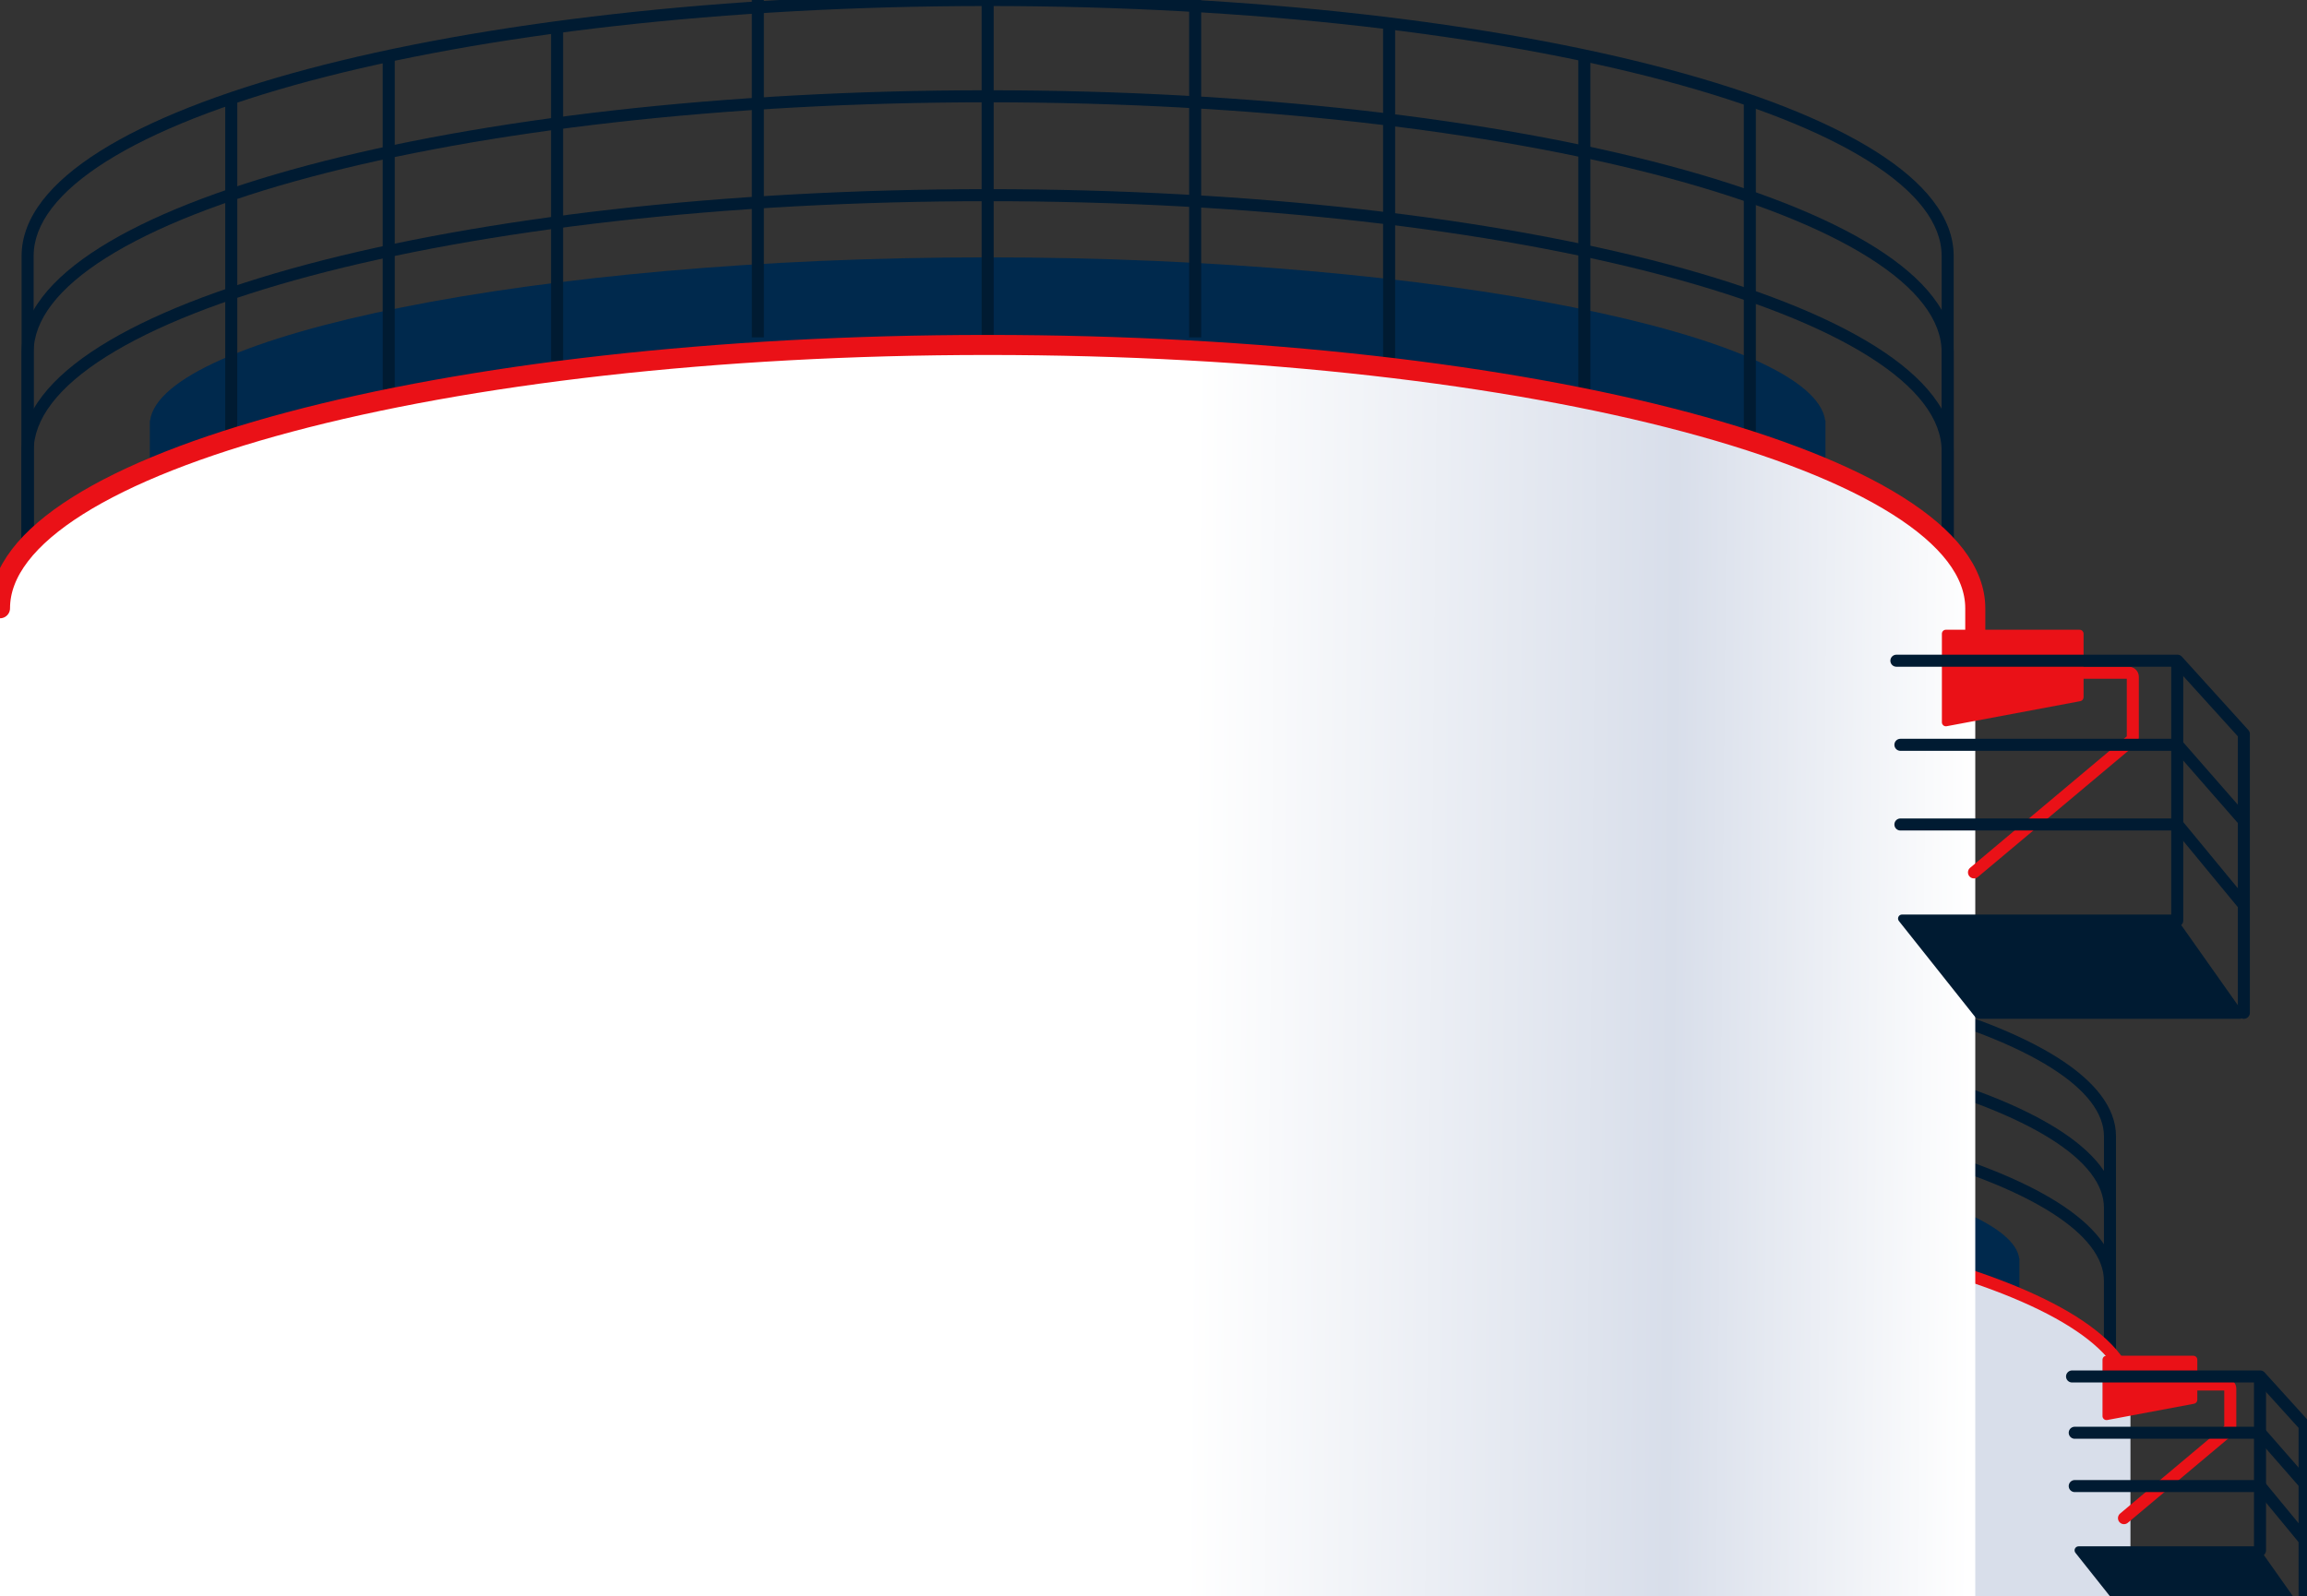 <svg viewBox="0 0 575 398" fill="none" xmlns="http://www.w3.org/2000/svg">
<rect x="0" y="0" width="575" height="398" fill="#333333" stroke="none"/>
<g clip-path="url(#clip0_2012_134147)">
<path d="M348.5 283.566C264.327 283.566 195.844 298.123 193.733 313.722H193.682V529.312H193.885C193.751 529.803 193.682 530.297 193.682 530.794C193.682 546.67 262.997 559.54 348.5 559.54C434.004 559.54 503.319 546.67 503.319 530.794C503.319 530.297 503.251 529.803 503.116 529.312H503.319V313.722H503.268C501.157 298.123 432.673 283.566 348.5 283.566Z" fill="#00294D"/>
<path d="M348.5 272.074L348.5 270.574L348.5 270.574L348.5 272.074ZM171.104 674.172L169.604 674.208L169.604 674.19V674.172H171.104ZM171.119 674.783L169.62 674.854L169.62 674.837L169.619 674.819L171.119 674.783ZM348.5 721.478L348.5 722.978H348.5V721.478ZM348.5 272.074V273.574C299.606 273.574 255.393 278.861 223.449 287.379C207.466 291.641 194.64 296.69 185.845 302.235C176.975 307.828 172.604 313.659 172.604 319.38H171.104H169.604C169.604 312.038 175.161 305.425 184.245 299.698C193.403 293.924 206.556 288.779 222.676 284.481C254.937 275.878 299.422 270.574 348.5 270.574V272.074ZM171.104 319.38H172.604V674.172H171.104H169.604V319.38H171.104ZM171.104 674.172L172.604 674.136L172.618 674.747L171.119 674.783L169.619 674.819L169.604 674.208L171.104 674.172ZM171.119 674.783L172.617 674.712C172.887 680.392 177.475 686.177 186.468 691.705C195.384 697.185 208.247 702.168 224.199 706.372C256.084 714.773 299.988 719.978 348.5 719.978V721.478V722.978C299.805 722.978 255.632 717.757 223.435 709.273C207.346 705.033 194.167 699.958 184.897 694.26C175.704 688.61 169.964 682.096 169.62 674.854L171.119 674.783ZM348.5 721.478L348.5 719.978C397.395 719.978 441.608 714.691 473.552 706.173C489.534 701.911 502.36 696.862 511.155 691.317C520.025 685.724 524.396 679.893 524.396 674.172H525.896H527.396C527.396 681.514 521.839 688.127 512.755 693.854C503.597 699.628 490.444 704.773 474.325 709.071C442.064 717.674 397.579 722.978 348.5 722.978L348.5 721.478ZM525.896 674.172H524.396V319.38H525.896H527.396V674.172H525.896ZM525.896 319.38H524.396C524.396 313.659 520.025 307.828 511.155 302.235C502.36 296.69 489.534 291.641 473.552 287.379C441.608 278.861 397.395 273.574 348.5 273.574L348.5 272.074L348.5 270.574C397.579 270.574 442.064 275.878 474.325 284.481C490.444 288.779 503.597 293.924 512.755 299.698C521.839 305.425 527.396 312.038 527.396 319.38H525.896Z" fill="#001B32"/>
<path d="M348.5 253.797L348.5 252.297L348.5 252.297L348.5 253.797ZM171.104 655.895L169.604 655.931L169.604 655.913V655.895H171.104ZM171.119 656.506L169.62 656.577L169.62 656.56L169.619 656.542L171.119 656.506ZM348.5 703.201L348.5 704.701H348.5V703.201ZM348.5 253.797V255.297C299.606 255.297 255.393 260.584 223.449 269.102C207.466 273.364 194.64 278.413 185.845 283.958C176.975 289.551 172.604 295.382 172.604 301.103H171.104H169.604C169.604 293.761 175.161 287.147 184.245 281.421C193.403 275.646 206.556 270.502 222.676 266.203C254.937 257.6 299.422 252.297 348.5 252.297V253.797ZM171.104 301.103H172.604V655.895H171.104H169.604V301.103H171.104ZM171.104 655.895L172.604 655.859L172.618 656.47L171.119 656.506L169.619 656.542L169.604 655.931L171.104 655.895ZM171.119 656.506L172.617 656.435C172.887 662.115 177.475 667.9 186.468 673.427C195.384 678.908 208.247 683.891 224.199 688.095C256.084 696.496 299.988 701.701 348.5 701.701V703.201V704.701C299.805 704.701 255.632 699.48 223.434 690.996C207.346 686.756 194.167 681.681 184.897 675.983C175.704 670.333 169.964 663.819 169.62 656.577L171.119 656.506ZM348.5 703.201L348.5 701.701C397.395 701.701 441.608 696.414 473.552 687.896C489.534 683.634 502.36 678.584 511.155 673.039C520.025 667.447 524.396 661.616 524.396 655.895H525.896H527.396C527.396 663.237 521.839 669.85 512.755 675.577C503.597 681.351 490.444 686.496 474.325 690.794C442.064 699.397 397.579 704.701 348.5 704.701L348.5 703.201ZM525.896 655.895H524.396V301.103H525.896H527.396V655.895H525.896ZM525.896 301.103H524.396C524.396 295.382 520.025 289.551 511.155 283.958C502.36 278.413 489.534 273.364 473.552 269.102C441.608 260.584 397.395 255.297 348.5 255.297L348.5 253.797L348.5 252.297C397.579 252.297 442.064 257.6 474.325 266.203C490.444 270.502 503.597 275.646 512.755 281.421C521.839 287.147 527.396 293.761 527.396 301.103H525.896Z" fill="#001B32"/>
<path d="M348.5 236L348.5 234.5L348.5 234.5L348.5 236ZM171.104 638.098L169.604 638.134L169.604 638.116V638.098H171.104ZM171.119 638.709L169.62 638.78L169.62 638.763L169.619 638.745L171.119 638.709ZM348.5 685.403L348.5 686.903H348.5V685.403ZM348.5 236V237.5C299.606 237.5 255.393 242.787 223.449 251.305C207.466 255.567 194.64 260.616 185.845 266.161C176.975 271.753 172.604 277.585 172.604 283.306H171.104H169.604C169.604 275.964 175.161 269.35 184.245 263.623C193.403 257.849 206.556 252.705 222.676 248.406C254.937 239.803 299.422 234.5 348.5 234.5V236ZM171.104 283.306H172.604V638.098H171.104H169.604V283.306H171.104ZM171.104 638.098L172.604 638.062L172.618 638.673L171.119 638.709L169.619 638.745L169.604 638.134L171.104 638.098ZM171.119 638.709L172.617 638.638C172.887 644.318 177.475 650.103 186.468 655.63C195.384 661.111 208.247 666.094 224.199 670.297C256.084 678.699 299.988 683.903 348.5 683.903V685.403V686.903C299.805 686.903 255.632 681.683 223.435 673.198C207.346 668.959 194.167 663.884 184.897 658.186C175.704 652.536 169.964 646.022 169.62 638.78L171.119 638.709ZM348.5 685.403L348.5 683.903C397.395 683.903 441.608 678.617 473.552 670.098C489.534 665.836 502.36 660.787 511.155 655.242C520.025 649.65 524.396 643.819 524.396 638.098H525.896H527.396C527.396 645.44 521.839 652.053 512.755 657.78C503.597 663.554 490.444 668.699 474.325 672.997C442.064 681.6 397.579 686.903 348.5 686.903L348.5 685.403ZM525.896 638.098H524.396V283.306H525.896H527.396V638.098H525.896ZM525.896 283.306H524.396C524.396 277.585 520.025 271.753 511.155 266.161C502.36 260.616 489.534 255.567 473.552 251.305C441.608 242.787 397.395 237.5 348.5 237.5L348.5 236L348.5 234.5C397.579 234.5 442.064 239.803 474.325 248.406C490.444 252.705 503.597 257.849 512.755 263.623C521.839 269.35 527.396 275.964 527.396 283.306H525.896Z" fill="#001B32"/>
<path d="M489.343 254.277L489.343 317.71" stroke="#001B32" stroke-width="3"/>
<path d="M208.734 254.277L208.734 316.634" stroke="#001B32" stroke-width="3"/>
<path d="M268.941 241.376L268.941 302.658" stroke="#001B32" stroke-width="3"/>
<path d="M422.684 240.302L422.684 303.734" stroke="#001B32" stroke-width="3"/>
<path d="M348.501 236L348.501 298.357" stroke="#001B32" stroke-width="3"/>
<path d="M306.036 236L306.036 298.357" stroke="#001B32" stroke-width="3"/>
<path d="M386.847 236L386.847 298.357" stroke="#001B32" stroke-width="3"/>
<path d="M458.761 247.085L458.761 309.443" stroke="#001B32" stroke-width="3"/>
<path d="M237.829 246.344L237.829 308.701" stroke="#001B32" stroke-width="3"/>
<path d="M348.5 299.759C247.708 299.759 166 321.548 166 348.426V713.426C166 740.304 247.708 762.093 348.5 762.093C449.292 762.093 531 740.304 531 713.426V348.426C531 321.548 449.292 299.759 348.5 299.759Z" fill="#D8DEEA"/>
<path d="M166 348.426C166 321.548 247.708 299.759 348.5 299.759C449.292 299.759 531 321.548 531 348.426" stroke="#EA1117" stroke-width="3" stroke-linecap="round" stroke-linejoin="round"/>
<path d="M246.162 64.159C132.628 64.159 40.256 83.792 37.407 104.832H37.339V395.627H37.611C37.43 396.289 37.339 396.956 37.339 397.626C37.34 419.04 130.832 436.399 246.161 436.399C361.49 436.399 454.983 419.04 454.984 397.626C454.984 396.956 454.893 396.289 454.712 395.627H454.984V104.832H454.916C452.067 83.792 359.696 64.159 246.162 64.159Z" fill="#00294D"/>
<path d="M246.16 48.658L246.16 47.158H246.16V48.658ZM6.885 112.465L5.385 112.465L5.385 112.465L6.885 112.465ZM6.885 591.018L5.385 591.036L5.385 591.027V591.018H6.885ZM6.89 591.43L5.39 591.466L5.39 591.457L5.39 591.448L6.89 591.43ZM246.16 654.825L246.16 656.325L246.16 656.325L246.16 654.825ZM485.432 591.43L486.932 591.448L486.932 591.457L486.931 591.466L485.432 591.43ZM485.437 591.018H486.937V591.027L486.937 591.036L485.437 591.018ZM485.437 112.465L486.937 112.465V112.465H485.437ZM246.16 48.658L246.16 50.158C180.178 50.158 120.495 57.291 77.354 68.796C55.772 74.551 38.415 81.378 26.489 88.897C14.487 96.463 8.385 104.465 8.385 112.465L6.885 112.465L5.385 112.465C5.385 102.844 12.674 94.06 24.889 86.359C37.178 78.611 54.862 71.689 76.581 65.897C120.04 54.308 179.995 47.158 246.16 47.158L246.16 48.658ZM6.885 112.465H8.385V591.018H6.885H5.385V112.465H6.885ZM6.885 591.018L8.385 591.001L8.39 591.413L6.89 591.43L5.39 591.448L5.385 591.036L6.885 591.018ZM6.89 591.43L8.389 591.395C8.579 599.361 14.825 607.327 26.909 614.849C38.916 622.324 56.298 629.106 77.859 634.821C120.961 646.247 180.436 653.325 246.16 653.325L246.16 654.825L246.16 656.325C180.253 656.325 120.508 649.23 77.091 637.721C55.393 631.969 37.69 625.094 25.323 617.396C13.034 609.745 5.617 601.025 5.39 591.466L6.89 591.43ZM246.16 654.825V653.325C311.885 653.325 371.36 646.247 414.462 634.821C436.024 629.106 453.405 622.324 465.413 614.849C477.497 607.327 483.743 599.361 483.932 591.395L485.432 591.43L486.931 591.466C486.705 601.025 479.288 609.745 466.998 617.396C454.632 625.094 436.929 631.969 415.231 637.721C371.813 649.23 312.068 656.325 246.16 656.325V654.825ZM485.432 591.43L483.932 591.413L483.937 591.001L485.437 591.018L486.937 591.036L486.932 591.448L485.432 591.43ZM485.437 591.018H483.937V112.465H485.437H486.937V591.018H485.437ZM485.437 112.465L483.937 112.465C483.937 104.465 477.834 96.463 465.833 88.897C453.907 81.378 436.549 74.551 414.967 68.796C371.826 57.291 312.143 50.158 246.16 50.158V48.658V47.158C312.326 47.158 372.281 54.308 415.74 65.897C437.459 71.689 455.143 78.611 467.433 86.359C479.648 94.06 486.937 102.844 486.937 112.465L485.437 112.465Z" fill="#001B32"/>
<path d="M246.16 24.005L246.16 22.505H246.16V24.005ZM6.885 87.812L5.385 87.812L5.385 87.812L6.885 87.812ZM6.885 566.366L5.385 566.366V566.366H6.885ZM246.16 630.172L246.16 631.672L246.16 631.672L246.16 630.172ZM485.437 566.366L486.937 566.366L486.937 566.366L485.437 566.366ZM485.437 87.812L486.937 87.812V87.812H485.437ZM246.16 24.005L246.16 25.505C180.178 25.505 120.495 32.639 77.354 44.143C55.772 49.898 38.415 56.725 26.489 64.244C14.487 71.811 8.385 79.813 8.385 87.812L6.885 87.812L5.385 87.812C5.385 78.192 12.674 69.408 24.889 61.707C37.178 53.958 54.862 47.036 76.581 41.245C120.04 29.655 179.995 22.505 246.16 22.505L246.16 24.005ZM6.885 87.812H8.385V566.366H6.885H5.385V87.812H6.885ZM6.885 566.366L8.385 566.366C8.385 574.365 14.488 582.367 26.489 589.933C38.415 597.452 55.772 604.279 77.354 610.034C120.496 621.539 180.178 628.672 246.16 628.672L246.16 630.172L246.16 631.672C179.995 631.672 120.04 624.522 76.581 612.933C54.863 607.141 37.179 600.219 24.889 592.471C12.674 584.77 5.385 575.986 5.385 566.366L6.885 566.366ZM246.16 630.172V628.672C312.143 628.672 371.825 621.539 414.967 610.034C436.549 604.279 453.906 597.452 465.833 589.933C477.834 582.367 483.937 574.365 483.937 566.366L485.437 566.366L486.937 566.366C486.937 575.986 479.648 584.77 467.433 592.471C455.143 600.219 437.459 607.142 415.74 612.933C372.281 624.522 312.326 631.672 246.16 631.672V630.172ZM485.437 566.366H483.937V87.812H485.437H486.937V566.366H485.437ZM485.437 87.812L483.937 87.812C483.937 79.813 477.834 71.811 465.833 64.244C453.907 56.725 436.549 49.898 414.967 44.143C371.826 32.639 312.143 25.505 246.16 25.505V24.005V22.505C312.326 22.505 372.281 29.655 415.74 41.245C437.459 47.036 455.143 53.958 467.433 61.707C479.648 69.408 486.937 78.192 486.937 87.812L485.437 87.812Z" fill="#001B32"/>
<path d="M246.16 0L246.16 -1.5H246.16V0ZM6.885 63.807L5.385 63.807L5.385 63.807L6.885 63.807ZM6.885 542.36L5.385 542.36V542.36H6.885ZM246.16 606.167L246.16 607.667L246.16 607.667L246.16 606.167ZM485.437 542.36L486.937 542.36L486.937 542.36L485.437 542.36ZM485.437 63.807L486.937 63.807V63.807H485.437ZM246.16 0L246.16 1.5C180.178 1.5 120.495 8.633 77.354 20.138C55.772 25.893 38.415 32.72 26.489 40.239C14.487 47.806 8.385 55.807 8.385 63.807L6.885 63.807L5.385 63.807C5.385 54.186 12.674 45.402 24.889 37.701C37.178 29.953 54.862 23.031 76.581 17.239C120.04 5.65 179.995 -1.5 246.16 -1.5L246.16 0ZM6.885 63.807H8.385V542.36H6.885H5.385V63.807H6.885ZM6.885 542.36L8.385 542.36C8.385 550.36 14.488 558.361 26.489 565.928C38.415 573.447 55.772 580.274 77.354 586.029C120.496 597.533 180.178 604.667 246.16 604.667L246.16 606.167L246.16 607.667C179.995 607.667 120.04 600.517 76.581 588.928C54.862 583.136 37.179 576.214 24.889 568.466C12.674 560.765 5.385 551.981 5.385 542.36L6.885 542.36ZM246.16 606.167V604.667C312.143 604.667 371.826 597.534 414.967 586.029C436.549 580.274 453.906 573.447 465.833 565.928C477.834 558.361 483.937 550.36 483.937 542.36L485.437 542.36L486.937 542.36C486.937 551.981 479.648 560.765 467.433 568.466C455.143 576.214 437.459 583.136 415.74 588.928C372.281 600.517 312.326 607.667 246.16 607.667V606.167ZM485.437 542.36H483.937V63.807H485.437H486.937V542.36H485.437ZM485.437 63.807L483.937 63.807C483.937 55.807 477.834 47.806 465.833 40.239C453.907 32.72 436.549 25.893 414.967 20.138C371.826 8.633 312.143 1.5 246.16 1.5V0V-1.5C312.326 -1.5 372.281 5.65 415.74 17.239C437.459 23.031 455.143 29.953 467.433 37.701C479.648 45.402 486.937 54.186 486.937 63.807L485.437 63.807Z" fill="#001B32"/>
<path d="M436.134 24.653L436.134 110.212" stroke="#001B32" stroke-width="3"/>
<path d="M57.64 24.653L57.64 108.762" stroke="#001B32" stroke-width="3"/>
<path d="M138.849 7.252L138.849 89.911" stroke="#001B32" stroke-width="3"/>
<path d="M346.222 5.802L346.222 91.362" stroke="#001B32" stroke-width="3"/>
<path d="M246.162 0L246.162 84.109" stroke="#001B32" stroke-width="3"/>
<path d="M188.884 0L188.884 84.109" stroke="#001B32" stroke-width="3"/>
<path d="M297.884 0L297.884 84.109" stroke="#001B32" stroke-width="3"/>
<path d="M394.884 14.952L394.884 99.061" stroke="#001B32" stroke-width="3"/>
<path d="M96.884 13.952L96.884 98.061" stroke="#001B32" stroke-width="3"/>
<path d="M246.16 86C110.21 86 0.001 115.389 0 151.643V643.965C0 680.218 110.21 709.608 246.16 709.608C382.111 709.608 492.321 680.218 492.321 643.965V151.643C492.321 115.389 382.111 86 246.16 86Z" fill="url(#paint0_linear_2012_134147)"/>
<path d="M-6.10352e-05 151.643C-6.10352e-05 115.39 110.21 86 246.161 86C382.111 86 492.321 115.39 492.321 151.643V169.5" stroke="#EA1117" stroke-width="5" stroke-linecap="round" stroke-linejoin="round"/>
<path d="M484 180.071V158C484 157.448 484.448 157 485 157H518.31C518.863 157 519.31 157.448 519.31 158V173.825C519.31 174.306 518.968 174.719 518.495 174.808L485.184 181.054C484.569 181.169 484 180.697 484 180.071Z" fill="#EA1117"/>
<path d="M511.724 167.724H530.586C531.138 167.724 531.586 168.172 531.586 168.724V183.81C531.586 184.105 531.455 184.386 531.229 184.576L492 217.5" stroke="#EA1117" stroke-width="3" stroke-linecap="round" stroke-linejoin="round"/>
<path d="M541.277 228H474.072C473.235 228 472.768 228.967 473.289 229.622L492.359 253.622C492.549 253.861 492.837 254 493.142 254H558.228C559.039 254 559.513 253.085 559.045 252.423L542.094 228.423C541.907 228.158 541.602 228 541.277 228Z" fill="#001B32"/>
<path d="M473.659 185.69H542.711L559.159 204.5" stroke="#001B32" stroke-width="3" stroke-linecap="round" stroke-linejoin="round"/>
<path d="M473.659 205.552H542.711L559.159 225.5" stroke="#001B32" stroke-width="3" stroke-linecap="round" stroke-linejoin="round"/>
<path d="M472.659 164.724H542.711L559.263 183V252.5" stroke="#001B32" stroke-width="3" stroke-linecap="round" stroke-linejoin="round"/>
<path d="M542.659 165V229.5" stroke="#001B32" stroke-width="3" stroke-linecap="round"/>
<path d="M524.031 353.042V339C524.031 338.448 524.479 338 525.031 338H546.662C547.215 338 547.662 338.448 547.662 339V348.986C547.662 349.467 547.32 349.88 546.847 349.969L525.215 354.024C524.6 354.14 524.031 353.668 524.031 353.042Z" fill="#EA1117"/>
<path d="M542.585 345.177H554.878C555.43 345.177 555.878 345.625 555.878 346.177V355.788C555.878 356.084 555.747 356.364 555.521 356.554L529.385 378.489" stroke="#EA1117" stroke-width="3" stroke-linecap="round" stroke-linejoin="round"/>
<path d="M562.192 385.516H518.072C517.235 385.516 516.768 386.483 517.289 387.138L529.526 402.539C529.715 402.778 530.004 402.917 530.309 402.917H573.069C573.88 402.917 574.354 402.002 573.886 401.34L563.009 385.939C562.822 385.674 562.517 385.516 562.192 385.516Z" fill="#001B32"/>
<path d="M517.11 357.2H563.323L574.331 369.789" stroke="#001B32" stroke-width="3" stroke-linecap="round" stroke-linejoin="round"/>
<path d="M517.11 370.493H563.323L574.331 383.843" stroke="#001B32" stroke-width="3" stroke-linecap="round" stroke-linejoin="round"/>
<path d="M516.441 343.169H563.323L574.4 355.4V401.913" stroke="#001B32" stroke-width="3" stroke-linecap="round" stroke-linejoin="round"/>
<path d="M563.288 343.354V386.52" stroke="#001B32" stroke-width="3" stroke-linecap="round"/>
</g>
<defs>
<linearGradient id="paint0_linear_2012_134147" x1="492" y1="234" x2="283" y2="232" gradientUnits="userSpaceOnUse">
<stop stop-color="white"/>
<stop offset="0.36" stop-color="#D8DEEA"/>
<stop offset="0.934" stop-color="white"/>
</linearGradient>
<clipPath id="clip0_2012_134147">
<rect width="575" height="436" fill="white"/>
</clipPath>
</defs>
</svg>
